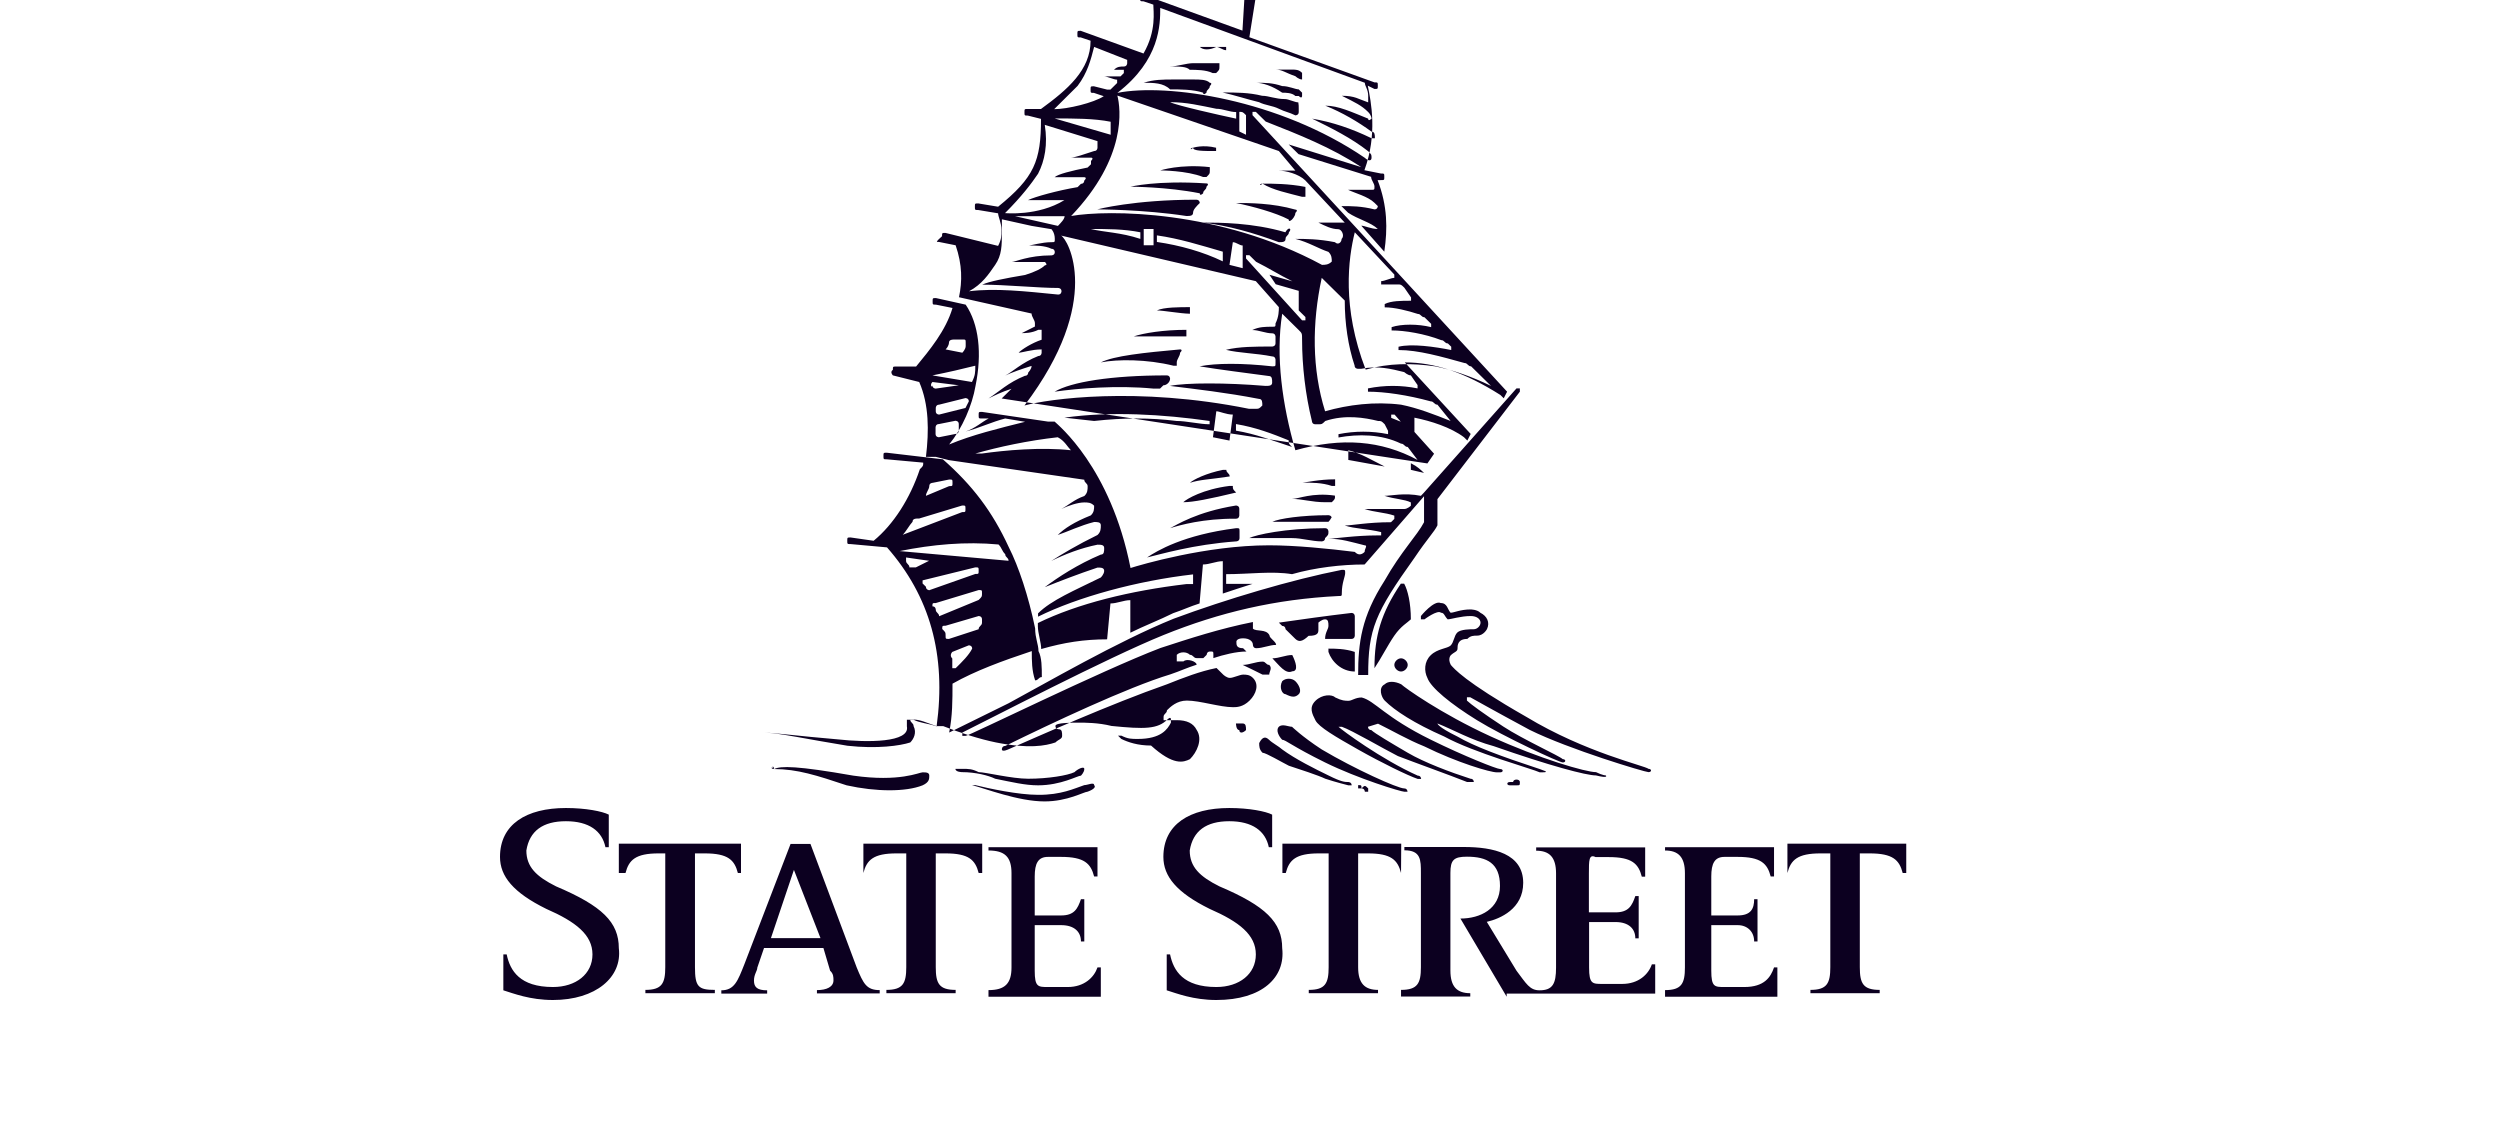 <svg width="160" height="72" viewBox="0 0 160 72" fill="none" xmlns="http://www.w3.org/2000/svg">
<g clip-path="url(#clip0_241_1867)">
<path d="M80.802 11.752C81.432 11.752 82.489 11.752 83.547 11.963C83.547 11.963 83.547 11.963 83.547 12.174C83.547 12.385 83.547 12.385 83.547 12.596C83.547 12.596 83.547 12.596 83.333 12.596C82.489 12.372 81.432 12.161 80.802 11.752C80.588 11.95 80.588 11.752 80.802 11.752ZM82.489 14.866C82.489 15.077 82.275 15.077 82.275 15.289C82.275 15.5 82.061 15.5 81.847 15.5C80.16 14.879 78.674 14.457 76.987 14.246C78.044 14.246 80.16 14.246 82.262 14.866C82.489 14.457 82.704 14.655 82.489 14.866ZM76.786 12.992C76.572 13.203 76.357 13.415 76.357 13.613C76.357 13.824 76.143 13.824 75.929 13.824C73.184 13.401 70.225 13.401 70.225 13.401C70.011 13.401 70.011 13.401 70.225 13.401C70.225 13.401 72.555 12.781 76.558 12.781C76.786 12.781 76.786 12.992 76.786 12.992ZM70.453 23.194C71.296 22.771 73.198 22.573 75.527 22.362C75.527 22.362 75.741 22.362 75.527 22.573C75.527 22.785 75.313 22.996 75.313 23.194V23.405C75.313 23.405 75.313 23.405 75.099 23.405C73.412 22.983 71.511 22.983 70.453 23.194ZM79.102 12.992C79.946 12.992 81.432 12.992 82.904 13.415C82.904 13.415 83.119 13.415 82.904 13.626C82.904 13.837 82.69 14.048 82.69 14.048C82.69 14.048 82.476 14.259 82.476 14.048C81.646 13.613 80.16 13.203 79.102 12.992ZM67.494 25.068C68.552 24.448 71.082 24.025 74.67 24.025C74.885 24.025 74.885 24.236 74.885 24.236C74.885 24.448 74.67 24.659 74.456 24.659L74.242 24.87C74.242 24.87 74.028 24.87 73.813 24.87C71.511 24.645 68.967 24.857 67.494 25.068ZM74.255 10.907C74.255 10.907 75.527 10.485 77.428 10.696C77.428 10.696 77.428 10.696 77.428 10.907C77.428 11.118 77.428 11.118 77.214 11.329C77.214 11.329 77.214 11.329 77 11.329C75.942 10.907 74.255 10.907 74.255 10.907ZM80.374 5.298C81.003 5.298 81.432 5.298 82.061 5.509C82.489 5.509 82.904 5.72 83.119 5.72L83.333 5.932V6.143C83.333 6.143 83.333 6.354 83.119 6.143H82.904C82.69 5.932 82.275 5.932 82.061 5.932C81.432 5.496 80.802 5.298 80.374 5.298C80.16 5.298 80.16 5.298 80.374 5.298ZM76.357 9.455C76.357 9.455 76.987 9.244 77.83 9.455V9.666C77 9.666 76.357 9.666 76.357 9.455C76.156 9.666 76.156 9.455 76.357 9.455ZM81.646 4.454C81.86 4.454 82.275 4.454 82.704 4.454C82.918 4.454 83.132 4.454 83.333 4.665C83.333 4.665 83.333 4.665 83.333 4.876V5.087C83.119 5.087 82.904 4.876 82.904 4.876C82.275 4.665 82.061 4.454 81.646 4.454ZM76.786 3.002C77 3.002 77.415 3.002 77.844 3.002C78.058 3.002 78.272 3.002 78.473 3.002V3.213C78.259 3.213 78.044 3.002 77.844 3.002C77.415 3.213 77 3.213 76.786 3.002ZM72.555 21.531C73.184 21.32 74.456 21.109 75.929 21.109C75.929 21.32 75.929 21.32 75.929 21.531C74.67 21.531 73.198 21.531 72.555 21.531ZM72.354 11.95C72.354 11.95 74.041 11.527 77.214 11.739C77.214 11.739 77.428 11.739 77.214 11.95C77.214 12.161 77 12.161 77 12.372C77 12.372 76.786 12.583 76.786 12.372C74.67 11.95 72.354 11.95 72.354 11.95C72.14 11.95 72.14 11.95 72.354 11.95ZM83.119 6.961V7.172C83.119 7.383 82.904 7.383 82.904 7.383C82.476 7.172 82.275 7.172 81.847 6.961C81.418 6.75 81.003 6.75 80.575 6.539C79.731 6.328 79.102 6.116 78.245 5.918C79.089 5.918 79.932 5.918 80.776 6.13C81.204 6.13 81.619 6.341 82.248 6.341C82.463 6.341 82.878 6.552 83.092 6.552C83.119 6.75 83.119 6.75 83.119 6.961ZM82.904 40.891C82.69 40.68 82.476 40.469 82.275 40.271C82.275 40.271 82.275 40.06 82.061 40.06C82.061 40.06 82.061 40.06 81.847 39.849C83.32 39.638 84.806 39.426 86.493 39.228C86.707 39.228 86.707 39.44 86.707 39.44C86.707 39.651 86.707 39.862 86.707 40.06C86.707 40.271 86.707 40.482 86.707 40.68C86.707 40.68 86.707 40.891 86.493 40.891C85.863 40.891 85.435 40.891 84.806 40.891C84.806 40.469 85.02 40.271 85.02 40.06C85.02 39.849 85.02 39.638 84.806 39.638C84.591 39.638 84.377 39.849 84.377 39.849C84.377 40.06 84.377 40.271 84.377 40.271C84.377 40.482 84.377 40.694 83.748 40.694C83.333 41.089 83.119 41.089 82.904 40.891ZM50.811 55.672L49.339 60.041H52.512L50.811 55.672ZM35.387 64C33.915 64 32.857 63.578 32.214 63.38V61.083H32.428C32.643 62.126 33.272 63.169 35.387 63.169C36.86 63.169 37.918 62.337 37.918 61.083C37.918 59.83 36.86 58.998 34.959 58.167C32.843 57.124 32 56.082 32 54.841C32 52.756 33.687 51.713 36.218 51.713C37.489 51.713 38.547 51.924 38.962 52.136V54.221H38.748C38.534 53.178 37.69 52.558 36.218 52.558C34.745 52.558 33.888 53.178 33.687 54.432C33.687 55.474 34.316 56.095 35.588 56.728C38.547 57.982 39.605 59.025 39.605 60.688C39.833 62.535 38.132 64 35.387 64ZM47.223 55.87C47.009 55.039 46.594 54.617 45.108 54.617H44.478V61.902C44.478 63.155 44.693 63.353 45.75 63.353V63.565H41.305V63.353C42.363 63.353 42.577 62.931 42.577 61.902V54.617H42.149C40.676 54.617 40.248 55.039 40.033 55.87H39.605V53.996H47.424V55.87H47.223ZM52.284 63.789V63.367C52.913 63.367 53.342 63.155 53.342 62.746C53.342 62.535 53.342 62.324 53.128 62.126L52.699 60.674H48.897L48.468 61.928C48.468 62.139 48.254 62.35 48.254 62.759C48.254 63.182 48.468 63.38 49.098 63.38V63.591H46.165V63.38C47.009 63.38 47.223 62.759 47.638 61.717L50.597 54.01H51.869L54.828 61.915C55.257 62.957 55.457 63.367 56.301 63.367V63.578H52.284V63.789ZM62.634 55.87C62.419 55.039 62.005 54.617 60.518 54.617H59.889V61.902C59.889 62.944 60.103 63.353 61.161 63.353V63.565H56.729V63.353C57.787 63.353 58.001 62.931 58.001 61.902V54.617H57.372C55.899 54.617 55.471 55.039 55.257 55.87V53.996H62.861V55.87H62.634ZM63.263 63.789V63.367C64.321 63.367 64.736 62.944 64.736 61.915V55.884C64.736 54.841 64.307 54.432 63.263 54.432V54.221H70.239V56.095H70.024C69.81 55.263 69.395 54.841 67.909 54.841H67.066C66.436 54.841 66.222 55.263 66.222 56.095V58.589H67.909C68.752 58.589 68.967 58.167 69.181 57.547H69.395V60.252H69.181C69.181 59.632 68.752 59.209 67.909 59.209H66.222V62.126C66.222 63.169 66.436 63.169 67.066 63.169H68.337C69.395 63.169 70.024 62.548 70.239 61.915H70.453V63.789H63.263ZM77.844 64C76.371 64 75.313 63.578 74.67 63.38V61.083H74.885C75.099 62.126 75.728 63.169 77.844 63.169C79.316 63.169 80.374 62.337 80.374 61.083C80.374 59.83 79.316 58.998 77.415 58.167C75.3 57.124 74.456 56.082 74.456 54.841C74.456 52.756 76.143 51.713 78.674 51.713C79.946 51.713 81.003 51.924 81.418 52.136V54.221H81.204C80.99 53.178 80.146 52.558 78.674 52.558C77.201 52.558 76.344 53.178 76.143 54.432C76.143 55.474 76.772 56.095 78.044 56.728C81.003 57.982 82.061 59.025 82.061 60.688C82.275 62.535 80.802 64 77.844 64ZM89.666 55.87C89.452 55.039 89.037 54.617 87.55 54.617H86.921V61.902C86.921 62.944 87.35 63.353 88.193 63.353V63.565H83.761V63.353C84.819 63.353 85.033 62.931 85.033 61.902V54.617H84.404C82.931 54.617 82.503 55.039 82.289 55.87H82.074V53.996H89.679L89.666 55.87ZM96.427 63.789L93.468 58.787C94.74 58.787 95.999 58.167 95.999 56.702C95.999 55.237 95.155 54.828 93.883 54.828C93.04 54.828 92.826 55.039 92.826 55.87V62.113C92.826 63.155 93.254 63.565 94.098 63.565V63.776H89.666V63.353C90.724 63.353 90.938 62.931 90.938 61.902V55.87C90.938 55.039 90.938 54.419 89.88 54.419V54.208H93.683C95.584 54.208 97.485 54.63 97.485 56.504C97.485 58.167 96.012 58.8 95.155 58.998L97.056 62.126C97.686 62.957 97.9 63.38 98.529 63.38C99.373 63.38 99.587 62.957 99.587 61.928V55.897C99.587 54.854 99.159 54.445 98.315 54.445V54.234H105.291V56.108H105.076C104.862 55.276 104.447 54.854 102.961 54.854H102.118C101.689 54.643 101.689 55.065 101.689 55.897V58.391H103.389C104.233 58.391 104.447 57.969 104.661 57.349H104.876V60.054H104.661C104.661 59.434 104.233 59.011 103.389 59.011H101.702V61.928C101.702 62.971 101.917 62.971 102.546 62.971H103.818C104.876 62.971 105.505 62.35 105.719 61.717H105.933V63.591H96.427V63.789ZM106.563 63.789V63.367C107.62 63.367 107.835 62.944 107.835 61.915V55.884C107.835 54.841 107.406 54.432 106.563 54.432V54.221H113.538V56.095H113.324C113.11 55.263 112.695 54.841 111.209 54.841H110.365C109.736 54.841 109.522 55.263 109.522 56.095V58.589H111.209C112.052 58.589 112.266 58.167 112.266 57.547H112.481V60.252H112.266C112.266 59.632 111.838 59.209 111.209 59.209H109.522V62.126C109.522 63.169 109.736 63.169 110.365 63.169H111.637C112.909 63.169 113.324 62.548 113.538 61.915H113.752V63.789H106.563ZM121.772 55.87C121.558 55.039 121.143 54.617 119.657 54.617H119.028V61.902C119.028 62.944 119.242 63.353 120.3 63.353V63.565H115.868V63.353C116.926 63.353 117.14 62.931 117.14 61.902V54.617H116.511C115.038 54.617 114.609 55.039 114.395 55.87V53.996H122V55.87H121.772ZM81.218 47.345C81.432 47.556 81.847 47.767 82.061 47.965C82.904 48.586 84.176 49.219 85.02 49.628C85.863 50.05 86.078 50.05 86.292 50.05C86.292 50.05 86.506 50.05 86.506 50.261H86.292C86.292 50.261 85.448 50.05 84.819 49.839C84.391 49.628 83.132 49.219 82.489 49.008C82.061 48.797 81.017 48.176 80.802 48.176C80.588 47.965 80.588 47.754 80.588 47.556C80.802 47.134 81.003 47.134 81.218 47.345ZM87.55 46.514C87.55 46.514 87.55 46.725 87.765 46.725C87.979 46.936 89.037 47.556 90.094 48.176C91.152 48.797 92.839 49.43 94.111 49.839C94.325 49.839 94.325 50.05 94.325 50.05C94.325 50.05 94.111 50.05 93.897 50.05C92.839 49.628 90.523 48.797 89.465 48.388C88.621 47.965 86.506 46.725 85.877 46.514H85.663C85.877 46.725 88.407 48.599 90.737 49.641C90.951 49.641 90.951 49.852 90.951 49.852H90.737C90.108 49.641 88.407 48.81 86.934 47.978C85.462 47.147 84.404 46.527 84.19 46.104C83.976 45.682 83.761 45.273 84.19 44.851C84.618 44.428 85.248 44.428 85.462 44.639C85.89 44.851 86.091 44.851 86.305 44.851C86.519 44.851 86.734 44.639 87.149 44.639C87.992 44.851 88.621 45.893 91.581 47.345C93.696 48.388 95.798 49.219 96.012 49.219C96.226 49.219 96.226 49.43 96.012 49.43H95.798C95.37 49.43 93.267 48.81 91.152 47.767C90.094 47.345 89.037 46.725 88.193 46.316C87.55 46.514 87.55 46.514 87.55 46.514ZM97.271 50.05C97.485 50.05 97.485 50.05 97.271 50.05C97.271 50.261 97.271 50.261 97.056 50.261C96.842 50.261 96.628 50.261 96.628 50.261C96.414 50.261 96.414 50.05 96.628 50.05H96.842C96.842 49.839 97.271 49.839 97.271 50.05ZM74.041 19.868C74.469 19.657 75.514 19.657 76.156 19.657C76.156 19.868 76.156 19.868 76.156 20.079C75.514 20.066 74.456 19.868 74.041 19.868ZM97.686 45.88C101.488 48.176 105.291 49.008 105.505 49.206C105.719 49.206 105.719 49.417 105.505 49.417C105.291 49.417 100.431 47.965 97.9 46.712C95.57 45.458 94.098 44.626 94.098 44.626C93.883 44.626 93.883 44.626 93.883 44.626V44.837C94.098 45.049 94.941 45.669 96.213 46.5C97.485 47.332 99.801 48.374 100.015 48.586C100.23 48.586 100.23 48.797 100.015 48.797C99.801 48.797 96.213 47.134 94.526 46.091C92.839 45.049 91.567 44.006 91.353 43.386C91.139 42.963 91.139 42.343 91.567 41.934C91.996 41.512 92.625 41.512 92.839 41.314C93.053 41.103 93.053 40.694 93.267 40.482C93.482 40.271 94.111 40.271 94.325 40.271C94.539 40.271 94.754 40.06 94.754 39.849C94.754 39.638 94.539 39.426 94.124 39.426C93.495 39.426 92.852 39.638 92.652 39.638C92.437 39.426 92.437 39.215 92.223 39.215C92.009 39.004 91.165 39.638 91.165 39.638H90.938V39.426C90.938 39.426 91.781 38.384 92.21 38.595C92.638 38.595 92.638 39.017 92.839 39.215C93.053 39.215 93.468 39.004 94.111 39.004C94.111 39.004 94.539 39.004 94.74 39.215C95.169 39.426 95.37 39.836 95.169 40.258C95.169 40.258 94.954 40.68 94.539 40.68C94.325 40.68 94.111 40.68 93.91 40.891C93.281 40.891 93.281 41.314 93.281 41.512C93.281 41.71 93.067 41.723 92.852 41.934C92.852 41.934 92.638 42.145 92.852 42.554C93.04 42.765 93.683 43.597 97.686 45.88ZM91.996 46.302C91.996 46.302 91.996 46.514 93.267 47.134C94.325 47.754 96.012 48.388 98.543 49.219C99.172 49.43 98.971 49.43 98.543 49.43C98.114 49.219 94.325 48.176 92.424 47.134C90.523 46.302 89.251 45.471 88.621 44.837C88.407 44.626 88.193 44.006 88.621 43.795C88.836 43.584 89.251 43.584 89.679 43.795C89.894 44.006 92.21 45.669 95.383 47.121C98.556 48.572 101.502 49.417 102.144 49.417C102.573 49.628 102.774 49.628 102.774 49.628C102.774 49.628 102.988 49.839 102.144 49.628C101.515 49.628 99.185 49.008 95.597 47.754C94.098 47.345 93.04 46.712 91.996 46.302ZM80.802 43.175C80.374 42.963 79.959 42.752 79.531 42.554C79.959 42.554 80.374 42.343 80.802 42.343C81.017 42.343 81.017 42.554 81.231 42.554C81.445 42.765 81.231 42.977 81.231 43.175C81.218 43.175 81.003 43.175 80.802 43.175ZM90.094 42.554C90.094 42.765 89.88 42.977 89.666 42.977C89.452 42.977 89.237 42.765 89.237 42.554C89.237 42.343 89.452 42.132 89.666 42.132C89.88 42.132 90.094 42.343 90.094 42.554ZM82.061 43.597C82.275 43.386 82.69 43.386 82.904 43.597C83.119 43.808 83.333 44.217 83.119 44.428C82.904 44.639 82.69 44.639 82.275 44.428C82.061 44.428 81.847 44.006 82.061 43.597ZM90.295 39.638C90.081 39.849 89.666 40.06 89.237 40.68C88.809 41.3 88.394 42.132 87.966 42.765C87.966 40.68 88.394 39.229 89.653 37.355H89.867C90.094 37.764 90.295 38.595 90.295 39.638ZM81.432 42.132C81.86 42.132 82.275 41.921 82.704 41.921C82.918 42.343 83.132 42.963 82.704 42.963C82.275 43.175 81.847 42.554 81.432 42.132ZM74.885 4.256C75.313 4.256 75.942 4.044 76.357 4.044C76.572 4.044 76.987 4.044 77.201 4.044C77.415 4.044 77.629 4.044 78.044 4.044C78.044 4.044 78.044 4.044 78.044 4.256C78.044 4.467 78.044 4.467 77.83 4.678C77.83 4.678 77.83 4.678 77.616 4.678C77.187 4.467 76.558 4.467 76.143 4.467C75.942 4.256 75.514 4.256 74.885 4.256ZM86.707 41.723C86.707 42.145 86.707 42.554 86.707 42.977C85.863 42.977 85.234 42.356 85.02 41.723V41.512C85.448 41.512 86.078 41.512 86.707 41.723ZM63.691 16.951C64.12 16.331 64.12 15.698 64.12 14.866C64.12 14.444 64.12 14.246 64.12 14.035L66.021 14.457L67.293 14.668C67.293 14.668 67.507 14.879 67.507 15.289C67.507 15.5 67.507 15.5 67.293 15.5C66.664 15.5 66.021 15.711 65.82 15.711C66.249 15.711 66.878 15.711 67.293 15.922C67.507 15.922 67.507 16.133 67.507 16.133C67.507 16.344 67.293 16.344 67.293 16.344C65.82 16.344 64.963 16.767 64.763 16.767C65.191 16.767 66.235 16.767 66.878 16.767C66.878 16.767 67.092 16.978 66.878 16.978C66.664 17.189 66.249 17.4 65.606 17.598C64.334 17.809 63.276 18.02 62.861 18.218C64.334 18.218 66.45 18.43 67.722 18.43C67.722 18.43 67.936 18.43 67.936 18.641C67.936 18.641 67.936 18.852 67.722 18.852C65.606 18.641 63.705 18.43 62.018 18.641C62.848 18.192 63.263 17.572 63.691 16.951ZM66.436 11.118C66.865 10.287 67.066 9.244 66.865 7.99L70.239 9.033C70.239 9.244 70.239 9.244 70.239 9.455C70.239 9.455 70.239 9.666 70.024 9.666C69.395 9.878 68.752 10.089 68.552 10.089C68.98 10.089 69.609 10.089 69.824 10.089C69.824 10.089 70.038 10.089 69.824 10.3V10.511L69.609 10.722C68.552 10.933 67.708 11.145 67.494 11.342C68.123 11.342 68.766 11.342 69.395 11.342C69.395 11.342 69.609 11.342 69.395 11.554C69.395 11.554 69.395 11.765 69.181 11.765L68.967 11.976C67.695 12.187 66.222 12.596 65.793 12.807C66.423 12.807 67.481 12.807 68.123 12.807C66.436 13.85 64.321 13.639 64.321 13.639C65.379 12.583 66.008 11.752 66.436 11.118ZM68.967 5.496C69.596 4.665 69.81 3.833 70.024 3.002L72.14 3.833V4.044C72.14 4.044 72.14 4.256 71.926 4.256C71.711 4.256 71.497 4.256 71.296 4.467C71.511 4.467 71.725 4.467 71.926 4.467C71.926 4.467 71.926 4.467 71.926 4.678L71.711 4.889C71.283 4.889 70.868 4.889 70.654 4.889C70.868 4.889 71.283 5.1 71.497 5.1C71.497 5.1 71.497 5.1 71.497 5.311C71.283 5.522 71.283 5.522 71.069 5.734H70.855L70.011 5.522C69.797 5.522 69.797 5.522 69.797 5.734C69.797 5.945 69.797 5.945 70.011 5.945L70.64 6.156C70.011 6.578 68.311 6.987 67.467 6.987C67.708 6.75 68.337 6.13 68.967 5.496ZM74.255 0.507L87.35 5.298C87.35 5.509 87.564 5.72 87.564 6.13C87.564 6.539 87.564 6.552 87.564 6.552C86.934 6.341 86.72 6.13 85.877 6.13C86.72 6.552 87.149 6.75 87.564 7.172C87.778 7.383 87.778 7.594 87.778 7.594C87.778 7.594 87.564 7.806 87.564 7.594C86.506 7.172 85.663 6.763 84.819 6.763C85.877 7.185 86.934 7.806 87.778 8.426C87.992 8.426 87.992 8.637 87.992 8.848H87.778C86.506 8.228 85.248 7.806 83.976 7.594C85.248 8.215 86.506 8.848 87.564 9.68C87.778 9.891 87.778 9.891 87.778 10.102C87.778 10.313 87.564 10.313 87.35 10.102C81.86 6.354 74.684 5.311 71.511 5.945C74.255 3.833 74.255 1.55 74.255 0.507ZM79.316 8.413V7.159C79.531 7.159 79.531 7.159 79.745 7.37V8.624L79.316 8.413ZM74.885 6.539C75.942 6.539 76.786 6.75 77.844 6.961C78.272 6.961 78.687 7.172 79.115 7.172V7.594C78.058 7.37 75.3 6.75 74.885 6.539ZM71.082 8.624L67.494 7.581C68.766 7.581 70.024 7.581 71.082 7.792C71.082 8.004 71.082 8.202 71.082 8.624ZM81.847 9.666L82.904 10.92C82.476 10.92 82.061 10.92 81.847 10.92C82.275 10.92 83.119 11.131 83.534 11.54L86.064 14.246C85.435 14.246 84.792 14.246 84.377 14.246C84.806 14.457 85.221 14.668 85.649 14.668C85.863 14.668 86.078 15.091 85.863 15.289C85.863 15.5 85.649 15.711 85.435 15.5C84.377 15.289 83.534 15.289 82.904 15.289C83.748 15.5 84.377 15.909 85.02 16.12C85.234 16.331 85.234 16.542 85.234 16.74C85.02 16.951 84.806 16.951 84.605 16.951C78.058 13.415 70.881 13.415 68.552 13.824C72.14 10.076 71.725 6.948 71.511 6.116L81.847 9.666ZM86.707 14.866L89.237 17.572V17.783C89.023 17.783 88.608 17.994 88.394 17.994V18.205C88.822 18.205 89.237 18.205 89.452 18.205C89.666 18.205 89.666 18.205 89.88 18.416L90.308 19.037V19.248C89.679 19.248 89.037 19.248 88.621 19.459V19.67C89.251 19.67 90.094 19.881 90.737 20.092C90.951 20.092 90.951 20.303 91.165 20.303L91.594 20.726V20.937C90.75 20.726 89.693 20.726 89.063 20.937V21.148C89.907 21.148 91.179 21.359 92.237 21.768C92.451 21.768 92.451 21.98 92.665 21.98L92.879 22.191V22.402C91.822 22.191 90.349 21.98 89.505 22.191V22.402C90.777 22.402 92.25 22.824 93.723 23.233C93.937 23.233 93.937 23.445 94.151 23.445L95.423 24.698C94.151 24.078 92.893 23.656 91.835 23.445C90.362 23.233 88.876 23.233 87.403 23.656C85.863 19.657 86.292 16.529 86.707 14.866ZM90.295 24.025L90.724 24.645V24.857C89.666 24.645 88.608 24.645 87.55 24.857V25.068C88.608 25.068 90.081 25.279 91.567 25.688C91.781 25.688 91.781 25.899 91.996 25.899L92.839 26.942C91.781 26.52 90.724 26.11 89.666 25.899C87.979 25.688 86.292 25.899 84.806 26.322C83.962 23.616 83.962 20.7 84.591 17.783L86.064 19.235C86.064 20.686 86.278 22.151 86.694 23.392C86.694 23.603 86.908 23.603 86.908 23.603H87.122C88.18 23.392 89.023 23.603 89.867 23.814C89.88 23.814 90.094 24.025 90.295 24.025ZM89.666 28.393C89.88 28.393 89.88 28.605 90.094 28.605L90.724 29.436C88.394 28.182 85.863 27.984 82.904 28.816C82.061 25.899 81.633 22.785 82.061 20.079L83.119 21.122C83.333 21.333 83.333 21.333 83.333 21.742C83.333 23.405 83.547 25.279 83.962 26.942C83.962 26.942 83.962 27.153 84.176 27.153H84.391C84.605 27.153 84.605 27.153 84.819 26.942C86.091 26.52 87.35 26.731 88.193 26.942C88.407 26.942 88.407 26.942 88.621 27.153L88.836 27.575V27.786C87.778 27.575 86.72 27.575 85.663 27.786V27.998C86.921 27.773 88.394 27.773 89.666 28.393ZM90.295 30.07C90.295 30.07 90.295 29.858 90.295 29.647C90.724 29.858 90.924 30.07 91.139 30.267L90.295 30.07ZM86.292 29.436C86.292 29.225 86.292 29.014 86.292 28.816C87.135 29.027 87.765 29.436 88.621 29.858L86.292 29.436ZM79.102 27.562V27.14C80.374 27.351 81.432 27.76 82.476 28.182C82.476 28.393 82.476 28.393 82.69 28.605C81.432 28.196 80.374 27.773 79.102 27.562ZM78.687 28.196L77.629 27.984L77.844 26.322C78.058 26.322 78.473 26.533 78.901 26.533L78.687 28.196ZM77.415 27.153C76.786 27.153 75.942 26.942 75.3 26.942C73.613 26.731 71.926 26.731 70.024 26.942L68.123 26.731C71.082 26.308 74.456 26.52 77.415 26.942V27.153ZM81.646 18.192L83.119 18.614C83.119 19.037 83.119 19.446 83.119 19.868L83.547 20.29V20.502H83.333L79.745 16.542V16.331H79.959L80.387 16.753C81.231 17.176 81.86 17.585 82.717 18.007L81.244 17.585L81.646 18.192ZM78.687 16.951L78.901 15.5C79.115 15.5 79.33 15.711 79.531 15.711V17.163L78.687 16.951ZM74.041 15.486V15.064C75.514 15.275 76.786 15.684 78.259 16.107V16.727C77 16.12 75.514 15.698 74.041 15.486ZM73.198 15.698V14.655C73.412 14.655 73.626 14.655 73.827 14.655V15.275V15.698H73.198ZM69.81 14.655C70.868 14.655 71.926 14.655 72.983 14.866V15.289C71.711 14.866 70.654 14.866 69.81 14.655ZM67.708 14.457L64.963 13.837C66.021 13.837 67.079 13.837 68.137 13.837C68.123 14.035 67.909 14.246 67.708 14.457ZM67.909 15.077L80.374 17.994L81.847 19.657C81.847 19.868 81.847 20.277 81.633 20.7C81.633 20.911 81.633 20.911 81.418 20.911C80.99 20.911 80.575 20.911 80.146 21.122C80.575 21.122 80.99 21.333 81.418 21.333C81.633 21.333 81.633 21.544 81.633 21.544C81.633 21.755 81.633 21.755 81.633 21.966C81.633 22.178 81.418 22.178 81.418 22.178C80.361 22.178 79.303 22.178 78.459 22.389C79.303 22.6 80.361 22.6 81.418 22.811C81.633 22.811 81.633 23.022 81.633 23.022V23.233C81.633 23.445 81.633 23.445 81.418 23.445C79.517 23.233 77.83 23.233 76.772 23.445C78.044 23.656 79.731 23.867 81.204 24.065C81.418 24.065 81.418 24.276 81.418 24.487C81.418 24.698 81.204 24.698 80.99 24.698C78.459 24.487 75.915 24.487 74.871 24.698C76.558 24.909 78.459 25.121 80.575 25.53C80.789 25.53 80.789 25.741 80.789 25.952C80.575 26.163 80.575 26.163 80.361 26.163C80.146 26.163 80.146 26.163 79.932 26.163C72.756 24.712 67.052 25.543 65.566 25.952C70.654 19.235 68.337 15.289 67.909 15.077ZM60.103 15.486L61.161 15.698C61.589 16.951 61.589 17.994 61.375 19.023L66.021 20.066C66.021 20.277 66.235 20.488 66.235 20.686V20.897C65.807 21.109 65.392 21.32 65.392 21.32C65.606 21.32 66.021 21.32 66.45 21.109H66.664C66.664 21.32 66.664 21.32 66.664 21.531V21.742C66.034 21.953 65.392 22.362 65.191 22.573C65.405 22.573 66.034 22.362 66.664 22.362V22.573C66.664 22.573 66.664 22.785 66.45 22.785C65.392 23.207 64.763 23.827 64.334 24.038C64.763 23.827 65.392 23.616 66.021 23.418C66.021 23.629 65.807 23.84 65.807 23.84C65.807 23.84 65.807 24.052 65.593 24.052C64.535 24.474 63.906 25.094 63.263 25.503C63.691 25.292 64.106 25.081 64.736 24.883C64.522 25.094 64.307 25.305 64.106 25.503L91.353 29.66L91.781 29.04L90.094 27.166L89.037 26.744V26.533H89.251L90.523 27.984C90.523 27.562 90.523 27.153 90.523 26.731C91.581 26.942 92.852 27.351 93.696 27.984L93.91 28.196L94.124 27.773L89.907 23.194C91.808 23.194 93.709 23.814 96.026 25.279L96.24 25.49L96.454 25.068L80.16 7.37V7.159H80.374L81.003 7.779C83.119 8.611 85.221 9.442 87.122 10.696L82.476 9.244L83.105 9.864L87.751 11.316C87.751 11.527 87.966 11.739 87.966 11.936C87.966 12.148 87.966 12.148 87.751 12.148C87.122 12.148 86.479 12.148 86.278 12.148C86.707 12.359 87.55 12.57 87.966 12.979L88.18 13.19C88.18 13.19 88.18 13.401 87.966 13.401C87.122 13.19 86.493 13.19 85.85 13.19L86.278 13.613C86.908 14.035 87.751 14.233 88.18 14.655C87.751 14.655 87.336 14.444 87.122 14.444L88.595 16.107C88.809 14.655 88.809 13.19 88.166 11.527H88.38C88.595 11.527 88.595 11.527 88.595 11.316C88.595 11.105 88.595 11.105 88.38 11.105L87.323 10.894C88.166 8.597 87.751 6.525 87.537 5.483L87.966 5.694C88.18 5.694 88.18 5.694 88.18 5.483C88.18 5.272 88.18 5.272 87.966 5.272L79.959 2.382L80.588 -1.578C80.588 -1.789 80.374 -2 80.16 -2C79.946 -2 79.731 -1.789 79.731 -1.578L79.517 1.959L73.184 -0.337C72.97 -0.337 72.97 -0.337 72.97 -0.126C72.97 0.085 72.97 0.085 73.184 0.085L73.813 0.296C73.813 0.719 74.028 1.959 73.184 3.424L69.168 1.972C68.953 1.972 68.953 1.972 68.953 2.184C68.953 2.395 68.953 2.395 69.168 2.395L69.797 2.606C69.797 4.48 68.324 5.734 66.624 6.974H65.78C65.566 6.974 65.566 6.974 65.566 7.185C65.566 7.397 65.566 7.397 65.78 7.397L66.624 7.608C66.624 10.313 66.195 11.356 63.879 13.23L62.607 13.019C62.393 13.019 62.393 13.019 62.393 13.23C62.393 13.441 62.393 13.441 62.607 13.441L63.879 13.652C63.879 13.863 64.093 14.272 64.093 14.695C64.093 15.117 64.093 15.315 63.879 15.737L60.505 14.906C60.291 14.906 60.291 14.906 60.291 15.117C59.889 15.486 59.889 15.486 60.103 15.486ZM79.531 46.302C79.745 46.302 79.745 46.514 79.745 46.725C79.531 46.936 79.316 46.936 79.316 46.725C79.102 46.725 79.102 46.302 79.102 46.302C79.102 46.302 79.316 46.302 79.531 46.302ZM69.395 50.248C69.609 50.248 70.024 50.037 70.024 50.248C70.239 50.459 69.596 50.671 69.596 50.671C69.382 50.671 68.324 51.291 66.851 51.291C65.164 51.291 63.049 50.459 62.205 50.248C62.205 50.248 62.205 50.248 62.419 50.248C63.263 50.459 65.164 50.869 66.436 50.869C67.909 50.882 68.766 50.459 69.395 50.248ZM87.135 50.459H86.921C86.921 50.459 86.921 50.459 86.921 50.248C87.135 50.248 87.135 50.248 87.135 50.459C87.35 50.248 87.35 50.248 87.564 50.459C87.564 50.459 87.564 50.459 87.564 50.671C87.564 50.671 87.564 50.671 87.35 50.671C87.35 50.671 87.35 50.459 87.135 50.459ZM60.947 41.723L62.005 41.3C62.005 41.3 62.219 41.3 62.219 41.512C62.005 41.934 61.589 42.343 61.161 42.765H60.947C60.947 42.554 60.947 42.343 60.947 42.145C60.733 41.934 60.947 41.723 60.947 41.723ZM60.733 40.891C60.518 40.891 60.518 40.891 60.518 40.68C60.518 40.469 60.518 40.469 60.304 40.258C60.304 40.047 60.304 40.047 60.518 40.047L62.634 39.426C62.634 39.426 62.848 39.426 62.848 39.638V39.849C62.848 40.06 62.634 40.06 62.634 40.271L60.733 40.891ZM59.889 39.017C59.889 39.017 59.889 38.806 59.675 38.806C59.675 38.595 59.675 38.595 59.889 38.595L62.634 37.764C62.848 37.764 62.848 37.764 62.848 37.975C62.848 38.186 62.848 38.186 62.634 38.397L60.103 39.44C60.103 39.228 59.889 39.229 59.889 39.017ZM59.26 37.553L59.045 37.341V37.143L62.419 36.312C62.634 36.312 62.634 36.312 62.634 36.523C62.634 36.734 62.634 36.734 62.419 36.734L59.461 37.777C59.474 37.764 59.26 37.764 59.26 37.553ZM58.202 36.312C58.202 36.101 57.988 36.101 57.988 35.89V35.678L59.461 35.89L58.617 36.312C58.416 36.312 58.416 36.312 58.202 36.312ZM63.906 34.847C64.12 35.058 64.12 35.269 64.334 35.467C64.334 35.678 64.548 35.678 64.548 35.89L57.573 35.269C59.675 34.847 61.79 34.649 63.906 34.847ZM57.774 34.227C57.988 34.016 58.202 33.606 58.403 33.395C58.403 33.184 58.617 33.184 58.831 33.184L61.576 32.353C61.79 32.353 61.79 32.353 61.79 32.564C61.79 32.775 61.79 32.775 61.576 32.775L57.774 34.227ZM59.26 31.733C59.26 31.521 59.474 31.31 59.474 31.112C59.474 30.901 59.688 30.901 59.688 30.901L60.746 30.69C60.96 30.69 60.96 30.69 60.96 30.901C60.96 31.112 60.96 31.112 60.746 31.112L59.26 31.733ZM76.156 48.586C76.585 48.163 77 47.332 76.585 46.712C76.371 46.289 75.956 46.091 75.313 46.091C74.885 46.091 74.885 46.091 74.684 46.091H74.469V45.88C74.469 45.669 74.684 45.669 74.684 45.458C74.898 45.246 75.313 44.837 75.956 44.837C76.799 44.837 78.071 45.26 78.915 45.26C79.129 45.26 79.544 45.26 79.972 44.837C80.401 44.415 80.602 43.795 80.187 43.386C79.972 43.175 79.758 43.175 79.557 43.175C79.356 43.175 78.928 43.386 78.714 43.386C78.5 43.386 78.285 43.175 78.285 43.175C78.285 43.175 78.071 42.963 77.857 42.752C76.799 42.963 75.741 43.373 74.684 43.795C71.096 45.049 66.45 47.121 64.548 47.952C64.548 47.952 64.12 48.163 64.12 47.952C64.12 47.952 64.12 47.741 64.334 47.741C67.293 46.289 72.153 43.993 74.898 43.161C75.527 42.95 75.956 42.739 76.585 42.541C76.585 42.33 75.956 42.119 75.742 42.33C75.527 42.33 75.313 42.33 75.313 42.33C75.313 42.119 75.313 42.119 75.313 41.908C75.527 41.697 75.942 41.697 76.156 41.908C76.371 41.908 76.371 42.119 76.585 42.119C76.799 42.119 77.013 42.119 77.013 42.119L77.228 41.908C77.228 41.908 77.228 41.697 77.442 41.697C77.656 41.697 77.656 41.697 77.656 41.908V42.119C78.285 41.908 79.129 41.697 79.772 41.697C79.772 41.697 79.772 41.697 79.557 41.485C79.129 41.485 79.129 41.274 79.129 41.063C79.129 41.063 79.129 40.852 79.557 40.852C79.986 40.852 80.187 41.063 80.187 41.274C80.187 41.274 80.187 41.485 80.401 41.485C80.829 41.485 81.244 41.274 81.673 41.274C81.673 41.063 81.244 40.852 81.244 40.654C81.03 40.232 80.401 40.443 80.187 40.232C80.187 40.232 80.187 40.02 80.187 39.809C78.071 40.232 76.17 40.852 74.269 41.472C70.466 42.924 62.018 47.094 61.804 47.094C61.589 47.094 61.589 47.094 61.589 47.094C61.589 47.094 61.589 47.094 61.589 46.883C63.276 46.052 70.881 42.092 74.469 40.641C78.058 39.189 81.646 38.344 85.663 38.146C85.877 38.146 85.877 38.146 85.877 37.935C85.877 37.315 86.091 36.893 86.091 36.681C86.091 36.47 86.091 36.47 85.877 36.47C82.704 37.091 78.486 38.344 75.112 39.598C71.524 41.05 66.878 43.755 64.548 45.009C62.861 45.84 61.589 46.461 60.746 46.883C60.96 45.84 60.96 44.798 60.96 43.755C62.433 42.924 64.133 42.303 66.034 41.67C66.034 42.29 66.034 42.924 66.249 43.544C66.463 43.544 66.463 43.333 66.677 43.333C66.677 42.713 66.677 42.079 66.463 41.67C66.463 41.248 66.249 40.839 66.249 40.218C65.82 38.133 65.191 36.259 64.562 35.019C63.504 32.722 62.232 31.059 60.344 29.396L56.756 28.974C56.542 28.974 56.542 28.974 56.542 29.185C56.542 29.396 56.542 29.396 56.756 29.396L59.086 29.608C59.086 29.819 59.086 29.819 58.871 30.03C58.242 31.904 57.184 33.567 55.913 34.609L54.44 34.398C54.225 34.398 54.225 34.398 54.225 34.609C54.225 34.821 54.225 34.821 54.44 34.821L56.769 35.032C59.514 38.16 60.572 41.908 59.943 46.487C59.313 46.276 58.885 46.276 58.47 46.065C58.256 46.065 58.041 46.065 58.041 46.065V46.487C58.256 47.53 55.511 47.53 53.61 47.319C51.079 47.107 49.593 46.896 48.964 46.896H48.749C48.749 46.896 48.749 46.896 48.964 46.896C49.807 46.896 51.708 47.319 54.239 47.728C56.14 47.939 57.613 47.728 58.256 47.517C58.47 47.305 58.684 46.896 58.47 46.474C58.47 46.263 58.256 46.263 58.256 46.052H58.47C58.898 46.052 59.313 46.263 59.943 46.474C59.943 46.474 59.943 46.474 60.157 46.474C60.157 46.474 60.157 46.474 60.371 46.474C61.429 46.896 62.701 47.305 63.745 47.517C65.861 47.939 66.918 47.728 67.547 47.517C67.762 47.305 67.976 47.305 67.976 47.094C67.976 46.883 67.976 46.672 67.762 46.672C67.762 46.672 67.547 46.672 67.547 46.461C67.547 46.249 68.605 46.249 69.02 46.249C69.449 46.249 70.292 46.249 71.136 46.461C73.251 46.672 74.095 46.672 74.724 46.038C74.724 46.038 74.938 45.827 74.938 46.038V46.249C74.724 46.672 74.309 47.292 72.823 47.292C72.394 47.292 72.193 47.292 71.765 47.081H71.551C71.551 47.081 71.551 47.081 71.765 47.292C72.193 47.503 72.823 47.715 73.666 47.715C75.099 49.008 75.728 48.797 76.156 48.586ZM69.395 49.219C69.395 49.43 69.181 49.641 69.181 49.641C68.967 49.641 67.909 50.261 66.436 50.261C65.593 50.261 64.749 50.05 63.691 49.839C63.263 49.628 62.419 49.417 61.576 49.417C61.576 49.417 61.148 49.417 61.148 49.206C61.148 49.206 61.362 49.206 61.576 49.206C62.005 49.206 62.205 49.206 62.634 49.417C63.062 49.417 64.749 49.839 65.807 49.839C67.079 49.839 68.337 49.628 68.766 49.417C68.967 49.219 69.395 49.008 69.395 49.219ZM73.198 5.298C73.827 5.087 74.469 5.087 75.099 5.087C75.527 5.087 75.942 5.087 76.371 5.087C76.799 5.087 77.214 5.087 77.428 5.298C77.428 5.298 77.643 5.298 77.428 5.509C77.428 5.72 77.214 5.72 77.214 5.932C77.214 5.932 77 6.143 77 5.932C76.371 5.72 75.527 5.72 74.885 5.72C74.456 5.298 73.827 5.298 73.198 5.298ZM89.88 50.671C89.666 50.671 86.921 49.839 84.806 48.797C82.69 47.754 82.275 47.345 82.061 47.345C81.847 47.134 81.633 46.725 81.847 46.514C82.061 46.302 82.476 46.514 82.69 46.514C82.69 46.514 83.32 47.134 84.591 47.965C86.707 49.219 89.452 50.459 89.867 50.459C90.081 50.459 90.081 50.671 90.081 50.671C90.295 50.671 90.094 50.671 89.88 50.671ZM84.806 33.804C85.02 33.804 85.02 34.016 85.02 34.016C85.02 34.227 85.02 34.227 84.806 34.438C84.806 34.649 84.591 34.649 84.591 34.649C83.962 34.649 83.32 34.438 82.69 34.438C81.632 34.438 80.789 34.438 79.946 34.438C80.374 34.227 82.275 33.804 84.806 33.804ZM76.156 30.901C76.371 30.69 77.214 30.281 78.272 30.07C78.272 30.07 78.272 30.07 78.486 30.07C78.486 30.281 78.7 30.281 78.7 30.492C77.415 30.69 76.786 30.69 76.156 30.901ZM75.728 32.142C75.942 31.93 77 31.31 78.687 31.099H78.901C78.901 31.31 78.901 31.31 79.115 31.521C77.415 31.93 76.357 32.142 75.728 32.142ZM85.02 33.395C84.591 33.395 84.391 33.395 83.962 33.395C83.119 33.395 82.275 33.395 81.432 33.395C81.86 33.184 83.333 32.973 85.02 32.973C85.02 32.973 85.234 32.973 85.234 33.184C85.234 32.973 85.234 33.184 85.02 33.395ZM85.448 31.099C85.234 31.099 85.234 31.099 85.234 31.099C84.605 30.888 83.962 30.888 83.333 30.888C83.547 30.888 84.391 30.677 85.448 30.677C85.448 30.901 85.448 30.901 85.448 31.099ZM74.885 33.804C75.313 33.593 76.572 32.762 79.102 32.353C79.102 32.353 79.316 32.353 79.316 32.564C79.316 32.775 79.316 32.986 79.316 32.986C79.316 32.986 79.316 33.197 79.102 33.197C77 33.184 75.514 33.606 74.885 33.804ZM85.234 32.142C85.02 32.142 85.02 32.142 84.806 32.142C83.962 32.142 83.333 31.93 82.69 31.93C83.119 31.93 83.962 31.508 85.435 31.719C85.448 31.93 85.448 31.93 85.234 32.142ZM73.412 35.678C74.041 35.256 75.742 34.227 79.115 33.804C79.33 33.804 79.33 33.804 79.33 34.016C79.33 34.227 79.33 34.227 79.33 34.438C79.33 34.649 79.115 34.649 79.115 34.649C76.357 34.847 74.255 35.48 73.412 35.678ZM49.539 49.219C49.325 49.008 49.325 49.219 49.539 49.219C49.325 49.008 49.539 49.008 49.539 49.219C49.968 49.008 51.012 49.008 54.614 49.641C57.573 50.064 58.831 49.43 59.045 49.43C59.26 49.43 59.474 49.43 59.474 49.641C59.474 49.852 59.474 50.064 59.045 50.261C57.988 50.684 56.087 50.684 54.185 50.261C52.284 49.628 51.026 49.219 49.539 49.219ZM59.675 24.448L61.362 24.659L59.889 24.87C59.889 24.87 59.675 24.87 59.675 24.659C59.675 24.857 59.474 24.645 59.675 24.448C59.474 24.448 59.474 24.448 59.675 24.448ZM62.419 23.405C62.419 23.827 62.419 24.025 62.205 24.448L59.675 24.025C60.733 23.814 61.576 23.616 62.419 23.405ZM60.518 22.362C60.733 22.151 60.733 21.94 60.733 21.94C60.733 21.729 60.947 21.729 61.161 21.729H61.589C61.804 21.729 61.804 21.729 61.804 21.94C61.804 21.94 61.804 21.94 61.804 22.151C61.804 22.362 61.589 22.573 61.589 22.573L60.518 22.362ZM61.79 26.11L60.103 26.533C60.103 26.533 59.889 26.533 59.889 26.322V26.11C59.889 26.11 59.889 25.899 60.103 25.899L61.79 25.477C61.79 25.477 62.005 25.477 62.005 25.688L61.79 26.11C62.005 26.11 62.005 25.899 61.79 26.11ZM61.362 27.562C61.362 27.773 61.148 27.773 61.148 27.773L60.09 27.984C60.09 27.984 59.876 27.984 59.876 27.773C59.876 27.562 59.876 27.562 59.876 27.351C59.876 27.351 59.876 27.14 60.09 27.14L61.148 26.929C61.148 26.929 61.362 26.929 61.362 27.14C61.362 27.351 61.362 27.562 61.362 27.562ZM62.419 29.027C63.892 28.605 65.793 28.196 67.695 27.984C68.123 28.196 68.324 28.605 68.538 28.816C66.637 28.605 64.321 28.816 62.835 29.027H62.62C62.634 29.027 62.634 29.027 62.419 29.027C62.219 29.027 62.219 29.027 62.419 29.027ZM57.144 24.025L58.831 24.448C59.461 25.899 59.461 27.575 59.26 29.238H59.889L60.733 29.449L69.395 30.703C69.395 30.914 69.609 30.914 69.609 31.125C69.609 31.337 69.609 31.548 69.395 31.746C68.766 31.957 68.337 32.366 67.922 32.577C68.351 32.366 68.98 32.155 69.395 32.155C69.609 32.155 69.824 32.155 70.024 32.366C70.024 32.577 70.024 32.788 69.81 32.986C68.752 33.408 68.123 33.818 67.695 34.24C68.324 34.029 69.168 33.62 70.024 33.408C70.239 33.408 70.453 33.408 70.453 33.62C70.453 33.831 70.453 34.042 70.239 34.24C68.967 34.86 67.909 35.494 67.28 35.903C68.123 35.48 69.181 35.071 70.239 34.86C70.453 34.86 70.667 34.86 70.667 35.071C70.667 35.282 70.667 35.494 70.453 35.494C68.98 36.114 67.708 36.945 66.865 37.579C67.922 37.157 68.98 36.747 70.239 36.325C70.453 36.325 70.667 36.325 70.667 36.536C70.667 36.747 70.453 36.959 70.453 36.959C68.766 37.79 67.28 38.41 66.436 39.255V39.466C68.967 38.212 72.769 37.17 76.357 36.761V37.381C76.143 37.381 76.143 37.381 75.929 37.381C72.341 37.803 68.953 38.635 66.423 39.875V40.086C66.423 40.509 66.637 41.129 66.637 41.538C68.11 41.116 69.382 40.918 70.855 40.918L71.069 38.621C71.497 38.621 71.912 38.41 72.341 38.41V40.495C73.184 40.073 74.242 39.664 75.085 39.242C75.715 39.031 76.143 38.819 76.772 38.621L76.987 36.127C77.415 36.127 77.83 35.916 78.259 35.916V37.368V37.988C78.888 37.777 79.531 37.566 80.16 37.368C79.531 37.368 79.102 37.368 78.473 37.368V36.747C79.946 36.747 81.432 36.536 82.69 36.747C84.163 36.325 85.863 36.127 87.336 36.127L91.139 31.759V33.211V33.422C90.71 34.253 89.666 35.296 88.608 37.17C87.135 39.466 86.921 41.129 86.921 43.201C87.135 43.201 87.135 43.201 87.35 43.201H87.564C87.564 40.284 87.992 39.242 90.523 35.705C91.366 34.451 91.795 34.042 91.996 33.62C91.996 33.408 91.996 33.408 91.996 33.197V32.155V31.944L97.271 25.068V24.857H97.056L91.139 31.521L90.938 31.733C89.88 31.521 89.037 31.733 88.608 31.733C89.237 31.944 89.88 31.944 90.295 32.155V32.366C90.295 32.366 90.081 32.577 89.867 32.577C88.595 32.577 87.751 32.577 87.336 32.577C87.966 32.788 88.608 32.788 89.237 32.999V33.211L89.023 33.422C87.55 33.422 86.493 33.633 86.064 33.633C86.694 33.844 87.537 33.844 88.394 34.055C88.394 34.055 88.394 34.055 88.394 34.266H88.18C86.707 34.266 85.435 34.477 85.007 34.477C85.85 34.477 86.479 34.689 87.336 34.9C87.55 34.9 87.336 35.111 87.336 35.322C87.122 35.533 86.908 35.533 86.707 35.322C85.02 35.111 82.904 34.9 81.218 34.9C77.201 34.9 72.983 36.154 72.354 36.352C71.082 29.898 67.708 27.193 67.494 26.981H67.066L62.848 26.361C62.634 26.361 62.634 26.361 62.634 26.572C62.634 26.783 62.634 26.783 62.848 26.783H63.276C62.848 26.995 62.433 27.404 61.804 27.615C62.647 27.404 63.491 26.995 64.334 26.783L65.606 26.995C63.919 27.417 62.232 27.826 60.746 28.446C61.589 27.404 62.219 25.952 62.433 24.698C62.861 22.613 62.647 20.739 61.804 19.498L59.902 19.076C59.688 19.076 59.688 19.076 59.688 19.287C59.688 19.498 59.688 19.498 59.902 19.498L60.96 19.71C60.532 21.161 59.487 22.415 58.63 23.458H57.358C57.144 23.458 57.144 23.458 57.144 23.669C56.93 23.814 57.144 24.025 57.144 24.025Z" fill="#0C0020"/>
</g>
<defs>
<clipPath id="clip0_241_1867">
<rect width="160" height="72" fill="white"/>
</clipPath>
</defs>
</svg>
